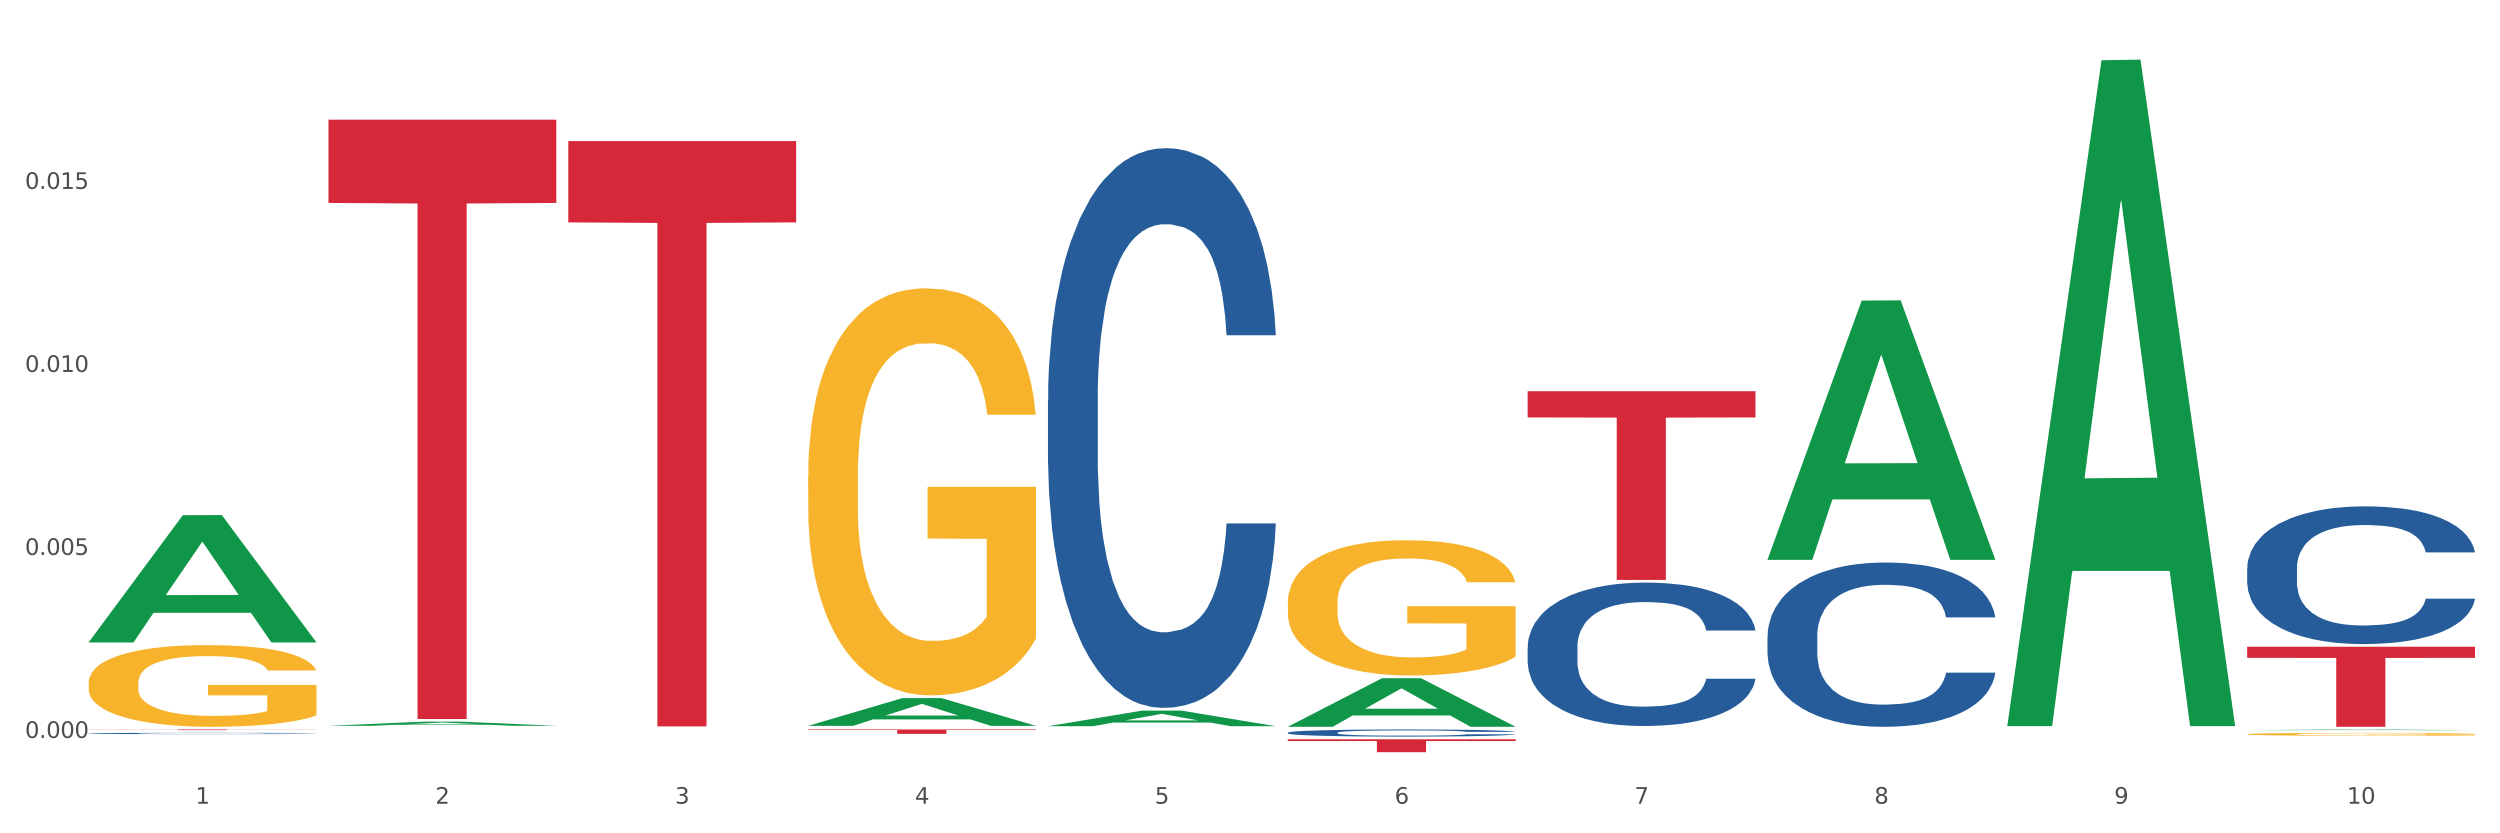 <?xml version="1.0" encoding="utf-8" standalone="no"?>
<!DOCTYPE svg PUBLIC "-//W3C//DTD SVG 1.1//EN"
  "http://www.w3.org/Graphics/SVG/1.1/DTD/svg11.dtd">
<svg xmlns:xlink="http://www.w3.org/1999/xlink" width="1080pt" height="360pt" viewBox="0 0 1080 360" xmlns="http://www.w3.org/2000/svg" version="1.1">
 <rect x="0" y="0" width="1080" height="360" fill="#333333" stroke="none"/>
 <defs>
  <style type="text/css">*{stroke-linejoin: round; stroke-linecap: butt}</style>
 </defs>
 <g id="figure_1">
  <g id="patch_1">
   <path d="M 0 360 
L 1080 360 
L 1080 0 
L 0 0 
z
" style="fill: #ffffff; stroke: #ffffff; stroke-linejoin: miter"/>
  </g>
  <g id="axes_1">
   <g id="matplotlib.axis_1">
    <g id="xtick_1">
     <g id="text_1">
      <!-- 1 -->
      <g style="fill: #4d4d4d" transform="translate(84.444 347.204) scale(0.096 -0.096)">
       <defs>
        <path id="DejaVuSans-31" d="M 794 531 
L 1825 531 
L 1825 4091 
L 703 3866 
L 703 4441 
L 1819 4666 
L 2450 4666 
L 2450 531 
L 3481 531 
L 3481 0 
L 794 0 
L 794 531 
z
" transform="scale(0.016)"/>
       </defs>
       <use xlink:href="#DejaVuSans-31"/>
      </g>
     </g>
    </g>
    <g id="xtick_2">
     <g id="text_2">
      <!-- 2 -->
      <g style="fill: #4d4d4d" transform="translate(188.053 347.204) scale(0.096 -0.096)">
       <defs>
        <path id="DejaVuSans-32" d="M 1228 531 
L 3431 531 
L 3431 0 
L 469 0 
L 469 531 
Q 828 903 1448 1529 
Q 2069 2156 2228 2338 
Q 2531 2678 2651 2914 
Q 2772 3150 2772 3378 
Q 2772 3750 2511 3984 
Q 2250 4219 1831 4219 
Q 1534 4219 1204 4116 
Q 875 4013 500 3803 
L 500 4441 
Q 881 4594 1212 4672 
Q 1544 4750 1819 4750 
Q 2544 4750 2975 4387 
Q 3406 4025 3406 3419 
Q 3406 3131 3298 2873 
Q 3191 2616 2906 2266 
Q 2828 2175 2409 1742 
Q 1991 1309 1228 531 
z
" transform="scale(0.016)"/>
       </defs>
       <use xlink:href="#DejaVuSans-32"/>
      </g>
     </g>
    </g>
    <g id="xtick_3">
     <g id="text_3">
      <!-- 3 -->
      <g style="fill: #4d4d4d" transform="translate(291.663 347.204) scale(0.096 -0.096)">
       <defs>
        <path id="DejaVuSans-33" d="M 2597 2516 
Q 3050 2419 3304 2112 
Q 3559 1806 3559 1356 
Q 3559 666 3084 287 
Q 2609 -91 1734 -91 
Q 1441 -91 1130 -33 
Q 819 25 488 141 
L 488 750 
Q 750 597 1062 519 
Q 1375 441 1716 441 
Q 2309 441 2620 675 
Q 2931 909 2931 1356 
Q 2931 1769 2642 2001 
Q 2353 2234 1838 2234 
L 1294 2234 
L 1294 2753 
L 1863 2753 
Q 2328 2753 2575 2939 
Q 2822 3125 2822 3475 
Q 2822 3834 2567 4026 
Q 2313 4219 1838 4219 
Q 1578 4219 1281 4162 
Q 984 4106 628 3988 
L 628 4550 
Q 988 4650 1302 4700 
Q 1616 4750 1894 4750 
Q 2613 4750 3031 4423 
Q 3450 4097 3450 3541 
Q 3450 3153 3228 2886 
Q 3006 2619 2597 2516 
z
" transform="scale(0.016)"/>
       </defs>
       <use xlink:href="#DejaVuSans-33"/>
      </g>
     </g>
    </g>
    <g id="xtick_4">
     <g id="text_4">
      <!-- 4 -->
      <g style="fill: #4d4d4d" transform="translate(395.273 347.204) scale(0.096 -0.096)">
       <defs>
        <path id="DejaVuSans-34" d="M 2419 4116 
L 825 1625 
L 2419 1625 
L 2419 4116 
z
M 2253 4666 
L 3047 4666 
L 3047 1625 
L 3713 1625 
L 3713 1100 
L 3047 1100 
L 3047 0 
L 2419 0 
L 2419 1100 
L 313 1100 
L 313 1709 
L 2253 4666 
z
" transform="scale(0.016)"/>
       </defs>
       <use xlink:href="#DejaVuSans-34"/>
      </g>
     </g>
    </g>
    <g id="xtick_5">
     <g id="text_5">
      <!-- 5 -->
      <g style="fill: #4d4d4d" transform="translate(498.883 347.204) scale(0.096 -0.096)">
       <defs>
        <path id="DejaVuSans-35" d="M 691 4666 
L 3169 4666 
L 3169 4134 
L 1269 4134 
L 1269 2991 
Q 1406 3038 1543 3061 
Q 1681 3084 1819 3084 
Q 2600 3084 3056 2656 
Q 3513 2228 3513 1497 
Q 3513 744 3044 326 
Q 2575 -91 1722 -91 
Q 1428 -91 1123 -41 
Q 819 9 494 109 
L 494 744 
Q 775 591 1075 516 
Q 1375 441 1709 441 
Q 2250 441 2565 725 
Q 2881 1009 2881 1497 
Q 2881 1984 2565 2268 
Q 2250 2553 1709 2553 
Q 1456 2553 1204 2497 
Q 953 2441 691 2322 
L 691 4666 
z
" transform="scale(0.016)"/>
       </defs>
       <use xlink:href="#DejaVuSans-35"/>
      </g>
     </g>
    </g>
    <g id="xtick_6">
     <g id="text_6">
      <!-- 6 -->
      <g style="fill: #4d4d4d" transform="translate(602.492 347.204) scale(0.096 -0.096)">
       <defs>
        <path id="DejaVuSans-36" d="M 2113 2584 
Q 1688 2584 1439 2293 
Q 1191 2003 1191 1497 
Q 1191 994 1439 701 
Q 1688 409 2113 409 
Q 2538 409 2786 701 
Q 3034 994 3034 1497 
Q 3034 2003 2786 2293 
Q 2538 2584 2113 2584 
z
M 3366 4563 
L 3366 3988 
Q 3128 4100 2886 4159 
Q 2644 4219 2406 4219 
Q 1781 4219 1451 3797 
Q 1122 3375 1075 2522 
Q 1259 2794 1537 2939 
Q 1816 3084 2150 3084 
Q 2853 3084 3261 2657 
Q 3669 2231 3669 1497 
Q 3669 778 3244 343 
Q 2819 -91 2113 -91 
Q 1303 -91 875 529 
Q 447 1150 447 2328 
Q 447 3434 972 4092 
Q 1497 4750 2381 4750 
Q 2619 4750 2861 4703 
Q 3103 4656 3366 4563 
z
" transform="scale(0.016)"/>
       </defs>
       <use xlink:href="#DejaVuSans-36"/>
      </g>
     </g>
    </g>
    <g id="xtick_7">
     <g id="text_7">
      <!-- 7 -->
      <g style="fill: #4d4d4d" transform="translate(706.102 347.204) scale(0.096 -0.096)">
       <defs>
        <path id="DejaVuSans-37" d="M 525 4666 
L 3525 4666 
L 3525 4397 
L 1831 0 
L 1172 0 
L 2766 4134 
L 525 4134 
L 525 4666 
z
" transform="scale(0.016)"/>
       </defs>
       <use xlink:href="#DejaVuSans-37"/>
      </g>
     </g>
    </g>
    <g id="xtick_8">
     <g id="text_8">
      <!-- 8 -->
      <g style="fill: #4d4d4d" transform="translate(809.712 347.204) scale(0.096 -0.096)">
       <defs>
        <path id="DejaVuSans-38" d="M 2034 2216 
Q 1584 2216 1326 1975 
Q 1069 1734 1069 1313 
Q 1069 891 1326 650 
Q 1584 409 2034 409 
Q 2484 409 2743 651 
Q 3003 894 3003 1313 
Q 3003 1734 2745 1975 
Q 2488 2216 2034 2216 
z
M 1403 2484 
Q 997 2584 770 2862 
Q 544 3141 544 3541 
Q 544 4100 942 4425 
Q 1341 4750 2034 4750 
Q 2731 4750 3128 4425 
Q 3525 4100 3525 3541 
Q 3525 3141 3298 2862 
Q 3072 2584 2669 2484 
Q 3125 2378 3379 2068 
Q 3634 1759 3634 1313 
Q 3634 634 3220 271 
Q 2806 -91 2034 -91 
Q 1263 -91 848 271 
Q 434 634 434 1313 
Q 434 1759 690 2068 
Q 947 2378 1403 2484 
z
M 1172 3481 
Q 1172 3119 1398 2916 
Q 1625 2713 2034 2713 
Q 2441 2713 2670 2916 
Q 2900 3119 2900 3481 
Q 2900 3844 2670 4047 
Q 2441 4250 2034 4250 
Q 1625 4250 1398 4047 
Q 1172 3844 1172 3481 
z
" transform="scale(0.016)"/>
       </defs>
       <use xlink:href="#DejaVuSans-38"/>
      </g>
     </g>
    </g>
    <g id="xtick_9">
     <g id="text_9">
      <!-- 9 -->
      <g style="fill: #4d4d4d" transform="translate(913.322 347.204) scale(0.096 -0.096)">
       <defs>
        <path id="DejaVuSans-39" d="M 703 97 
L 703 672 
Q 941 559 1184 500 
Q 1428 441 1663 441 
Q 2288 441 2617 861 
Q 2947 1281 2994 2138 
Q 2813 1869 2534 1725 
Q 2256 1581 1919 1581 
Q 1219 1581 811 2004 
Q 403 2428 403 3163 
Q 403 3881 828 4315 
Q 1253 4750 1959 4750 
Q 2769 4750 3195 4129 
Q 3622 3509 3622 2328 
Q 3622 1225 3098 567 
Q 2575 -91 1691 -91 
Q 1453 -91 1209 -44 
Q 966 3 703 97 
z
M 1959 2075 
Q 2384 2075 2632 2365 
Q 2881 2656 2881 3163 
Q 2881 3666 2632 3958 
Q 2384 4250 1959 4250 
Q 1534 4250 1286 3958 
Q 1038 3666 1038 3163 
Q 1038 2656 1286 2365 
Q 1534 2075 1959 2075 
z
" transform="scale(0.016)"/>
       </defs>
       <use xlink:href="#DejaVuSans-39"/>
      </g>
     </g>
    </g>
    <g id="xtick_10">
     <g id="text_10">
      <!-- 10 -->
      <g style="fill: #4d4d4d" transform="translate(1013.877 347.204) scale(0.096 -0.096)">
       <defs>
        <path id="DejaVuSans-30" d="M 2034 4250 
Q 1547 4250 1301 3770 
Q 1056 3291 1056 2328 
Q 1056 1369 1301 889 
Q 1547 409 2034 409 
Q 2525 409 2770 889 
Q 3016 1369 3016 2328 
Q 3016 3291 2770 3770 
Q 2525 4250 2034 4250 
z
M 2034 4750 
Q 2819 4750 3233 4129 
Q 3647 3509 3647 2328 
Q 3647 1150 3233 529 
Q 2819 -91 2034 -91 
Q 1250 -91 836 529 
Q 422 1150 422 2328 
Q 422 3509 836 4129 
Q 1250 4750 2034 4750 
z
" transform="scale(0.016)"/>
       </defs>
       <use xlink:href="#DejaVuSans-31"/>
       <use xlink:href="#DejaVuSans-30" transform="translate(63.623 0)"/>
      </g>
     </g>
    </g>
    <g id="xtick_11"/>
    <g id="xtick_12"/>
    <g id="xtick_13"/>
    <g id="xtick_14"/>
    <g id="xtick_15"/>
    <g id="xtick_16"/>
    <g id="xtick_17"/>
    <g id="xtick_18"/>
    <g id="xtick_19"/>
   </g>
   <g id="matplotlib.axis_2">
    <g id="ytick_1">
     <g id="text_11">
      <!-- 0.000 -->
      <g style="fill: #4d4d4d" transform="translate(10.8 318.785) scale(0.096 -0.096)">
       <defs>
        <path id="DejaVuSans-2e" d="M 684 794 
L 1344 794 
L 1344 0 
L 684 0 
L 684 794 
z
" transform="scale(0.016)"/>
       </defs>
       <use xlink:href="#DejaVuSans-30"/>
       <use xlink:href="#DejaVuSans-2e" transform="translate(63.623 0)"/>
       <use xlink:href="#DejaVuSans-30" transform="translate(95.41 0)"/>
       <use xlink:href="#DejaVuSans-30" transform="translate(159.033 0)"/>
       <use xlink:href="#DejaVuSans-30" transform="translate(222.656 0)"/>
      </g>
     </g>
    </g>
    <g id="ytick_2">
     <g id="text_12">
      <!-- 0.005 -->
      <g style="fill: #4d4d4d" transform="translate(10.8 239.726) scale(0.096 -0.096)">
       <use xlink:href="#DejaVuSans-30"/>
       <use xlink:href="#DejaVuSans-2e" transform="translate(63.623 0)"/>
       <use xlink:href="#DejaVuSans-30" transform="translate(95.41 0)"/>
       <use xlink:href="#DejaVuSans-30" transform="translate(159.033 0)"/>
       <use xlink:href="#DejaVuSans-35" transform="translate(222.656 0)"/>
      </g>
     </g>
    </g>
    <g id="ytick_3">
     <g id="text_13">
      <!-- 0.010 -->
      <g style="fill: #4d4d4d" transform="translate(10.8 160.667) scale(0.096 -0.096)">
       <use xlink:href="#DejaVuSans-30"/>
       <use xlink:href="#DejaVuSans-2e" transform="translate(63.623 0)"/>
       <use xlink:href="#DejaVuSans-30" transform="translate(95.41 0)"/>
       <use xlink:href="#DejaVuSans-31" transform="translate(159.033 0)"/>
       <use xlink:href="#DejaVuSans-30" transform="translate(222.656 0)"/>
      </g>
     </g>
    </g>
    <g id="ytick_4">
     <g id="text_14">
      <!-- 0.015 -->
      <g style="fill: #4d4d4d" transform="translate(10.8 81.608) scale(0.096 -0.096)">
       <use xlink:href="#DejaVuSans-30"/>
       <use xlink:href="#DejaVuSans-2e" transform="translate(63.623 0)"/>
       <use xlink:href="#DejaVuSans-30" transform="translate(95.41 0)"/>
       <use xlink:href="#DejaVuSans-31" transform="translate(159.033 0)"/>
       <use xlink:href="#DejaVuSans-35" transform="translate(222.656 0)"/>
      </g>
     </g>
    </g>
    <g id="ytick_5"/>
    <g id="ytick_6"/>
    <g id="ytick_7"/>
    <g id="ytick_8"/>
   </g>
   <g id="PolyCollection_1">
    <path d="M 38.283 277.43 
L 38.384 277.379 
L 78.974 222.56 
L 95.818 222.508 
L 136.712 277.534 
L 117.229 277.534 
L 108.401 264.72 
L 66.493 264.72 
L 66.188 264.927 
L 57.664 277.534 
L 38.283 277.534 
L 38.283 277.43 
L 71.769 257.074 
L 103.125 257.022 
L 87.599 234.237 
L 87.396 234.133 
L 87.193 234.288 
L 71.668 257.022 
L 71.769 257.074 
L 38.283 277.43 
z
" clip-path="url(#p2fb0d6ff04)" style="fill: #109648"/>
    <path d="M 970.771 279.389 
L 1069.2 279.389 
L 1069.2 284.196 
L 1030.481 284.228 
L 1030.481 313.98 
L 1009.256 313.98 
L 1009.256 284.228 
L 970.771 284.196 
L 970.771 279.421 
L 970.771 279.389 
z
" clip-path="url(#p2fb0d6ff04)" style="fill: #d62839"/>
    <path d="M 659.941 169.007 
L 758.371 169.007 
L 758.371 180.336 
L 719.652 180.413 
L 719.652 250.534 
L 698.427 250.534 
L 698.427 180.413 
L 659.941 180.336 
L 659.941 169.083 
L 659.941 169.007 
z
" clip-path="url(#p2fb0d6ff04)" style="fill: #d62839"/>
    <path d="M 970.771 317.183 
L 970.887 317.182 
L 970.887 317.141 
L 971.119 317.106 
L 972.281 317.021 
L 974.025 316.95 
L 975.303 316.913 
L 976.581 316.882 
L 978.092 316.851 
L 979.951 316.819 
L 983.321 316.773 
L 985.413 316.749 
L 987.97 316.724 
L 992.618 316.688 
L 995.988 316.667 
L 999.474 316.65 
L 1005.169 316.63 
L 1008.887 316.621 
L 1012.838 316.614 
L 1017.603 316.609 
L 1021.206 316.608 
L 1029.108 316.612 
L 1035.848 316.622 
L 1039.102 316.63 
L 1043.285 316.643 
L 1045.493 316.652 
L 1049.096 316.671 
L 1052.814 316.694 
L 1055.371 316.715 
L 1059.206 316.754 
L 1062.111 316.792 
L 1064.784 316.84 
L 1066.179 316.873 
L 1067.224 316.904 
L 1068.154 316.939 
L 1069.084 316.994 
L 1048.166 316.994 
L 1047.353 316.955 
L 1046.074 316.917 
L 1044.215 316.881 
L 1042.588 316.858 
L 1039.799 316.83 
L 1037.242 316.812 
L 1034.57 316.798 
L 1031.316 316.787 
L 1028.759 316.781 
L 1025.157 316.776 
L 1018.068 316.777 
L 1013.303 316.787 
L 1010.049 316.798 
L 1007.958 316.808 
L 1006.098 316.819 
L 1004.007 316.835 
L 1001.566 316.859 
L 999.823 316.881 
L 998.08 316.908 
L 996.685 316.935 
L 995.407 316.967 
L 994.361 317.001 
L 993.548 317.037 
L 992.851 317.08 
L 992.269 317.151 
L 992.269 317.307 
L 992.502 317.342 
L 993.083 317.389 
L 993.78 317.424 
L 994.942 317.466 
L 995.988 317.494 
L 997.964 317.535 
L 1000.172 317.569 
L 1001.915 317.591 
L 1003.658 317.609 
L 1006.679 317.634 
L 1010.049 317.655 
L 1012.955 317.667 
L 1016.906 317.679 
L 1019.579 317.683 
L 1021.903 317.685 
L 1027.597 317.685 
L 1031.664 317.682 
L 1036.197 317.674 
L 1039.683 317.664 
L 1042.588 317.651 
L 1045.842 317.631 
L 1047.934 317.612 
L 1047.934 317.374 
L 1022.368 317.373 
L 1022.368 317.215 
L 1069.2 317.215 
L 1069.2 317.679 
L 1067.224 317.702 
L 1065.016 317.724 
L 1062.692 317.743 
L 1059.206 317.767 
L 1055.022 317.79 
L 1051.304 317.806 
L 1047.353 317.819 
L 1042.704 317.832 
L 1036.661 317.843 
L 1032.943 317.848 
L 1028.294 317.851 
L 1022.832 317.852 
L 1018.068 317.85 
L 1013.42 317.844 
L 1008.539 317.834 
L 1003.774 317.819 
L 1000.172 317.805 
L 996.569 317.787 
L 992.734 317.763 
L 989.713 317.74 
L 987.389 317.719 
L 984.832 317.693 
L 982.043 317.659 
L 979.951 317.629 
L 978.092 317.597 
L 976.116 317.556 
L 974.722 317.521 
L 973.327 317.476 
L 972.514 317.443 
L 971.584 317.392 
L 970.887 317.321 
L 970.771 317.183 
z
" clip-path="url(#p2fb0d6ff04)" style="fill: #f7b32b"/>
    <path d="M 556.332 260.389 
L 556.448 260.336 
L 556.448 258.414 
L 556.68 256.76 
L 557.842 252.758 
L 559.586 249.449 
L 560.864 247.688 
L 562.142 246.247 
L 563.653 244.806 
L 565.512 243.312 
L 568.882 241.124 
L 570.974 240.003 
L 573.531 238.829 
L 578.179 237.122 
L 581.549 236.161 
L 585.035 235.361 
L 590.73 234.4 
L 594.448 233.973 
L 598.4 233.653 
L 603.164 233.439 
L 606.767 233.386 
L 614.669 233.546 
L 621.409 234.026 
L 624.663 234.4 
L 628.846 235.04 
L 631.054 235.467 
L 634.657 236.321 
L 638.375 237.442 
L 640.932 238.402 
L 644.767 240.217 
L 647.672 242.031 
L 650.345 244.273 
L 651.74 245.82 
L 652.785 247.261 
L 653.715 248.915 
L 654.645 251.53 
L 633.727 251.53 
L 632.914 249.663 
L 631.635 247.901 
L 629.776 246.194 
L 628.149 245.126 
L 625.36 243.792 
L 622.803 242.938 
L 620.131 242.298 
L 616.877 241.764 
L 614.32 241.498 
L 610.718 241.284 
L 603.629 241.338 
L 598.864 241.764 
L 595.61 242.298 
L 593.519 242.778 
L 591.659 243.312 
L 589.568 244.059 
L 587.127 245.18 
L 585.384 246.194 
L 583.641 247.475 
L 582.246 248.755 
L 580.968 250.25 
L 579.922 251.851 
L 579.109 253.505 
L 578.412 255.533 
L 577.83 258.895 
L 577.83 266.206 
L 578.063 267.86 
L 578.644 270.048 
L 579.341 271.702 
L 580.503 273.677 
L 581.549 275.011 
L 583.525 276.932 
L 585.733 278.533 
L 587.476 279.547 
L 589.219 280.401 
L 592.24 281.575 
L 595.61 282.536 
L 598.516 283.123 
L 602.467 283.656 
L 605.14 283.87 
L 607.464 283.977 
L 613.158 283.977 
L 617.225 283.816 
L 621.758 283.443 
L 625.244 282.963 
L 628.149 282.376 
L 631.403 281.415 
L 633.495 280.508 
L 633.495 269.354 
L 607.929 269.301 
L 607.929 261.883 
L 654.761 261.883 
L 654.761 283.656 
L 652.785 284.777 
L 650.577 285.791 
L 648.253 286.698 
L 644.767 287.819 
L 640.583 288.886 
L 636.865 289.633 
L 632.914 290.274 
L 628.265 290.861 
L 622.222 291.394 
L 618.504 291.608 
L 613.855 291.768 
L 608.394 291.821 
L 603.629 291.715 
L 598.981 291.448 
L 594.1 290.967 
L 589.335 290.274 
L 585.733 289.58 
L 582.13 288.726 
L 578.295 287.605 
L 575.274 286.538 
L 572.95 285.578 
L 570.393 284.35 
L 567.604 282.749 
L 565.512 281.308 
L 563.653 279.814 
L 561.677 277.893 
L 560.283 276.239 
L 558.888 274.157 
L 558.075 272.61 
L 557.145 270.208 
L 556.448 266.846 
L 556.332 260.389 
z
" clip-path="url(#p2fb0d6ff04)" style="fill: #f7b32b"/>
    <path d="M 349.112 205.821 
L 349.228 205.66 
L 349.228 199.878 
L 349.461 194.9 
L 350.623 182.855 
L 352.366 172.897 
L 353.644 167.597 
L 354.923 163.261 
L 356.433 158.925 
L 358.293 154.428 
L 361.663 147.843 
L 363.755 144.47 
L 366.311 140.937 
L 370.96 135.798 
L 374.33 132.907 
L 377.816 130.498 
L 383.51 127.607 
L 387.229 126.322 
L 391.18 125.359 
L 395.945 124.716 
L 399.547 124.556 
L 407.449 125.037 
L 414.189 126.483 
L 417.443 127.607 
L 421.627 129.534 
L 423.835 130.819 
L 427.437 133.389 
L 431.156 136.761 
L 433.713 139.652 
L 437.548 145.113 
L 440.453 150.573 
L 443.126 157.319 
L 444.52 161.976 
L 445.566 166.312 
L 446.496 171.291 
L 447.425 179.161 
L 426.508 179.161 
L 425.694 173.54 
L 424.416 168.24 
L 422.557 163.1 
L 420.93 159.888 
L 418.141 155.873 
L 415.584 153.304 
L 412.911 151.376 
L 409.657 149.77 
L 407.101 148.967 
L 403.498 148.325 
L 396.409 148.485 
L 391.645 149.77 
L 388.391 151.376 
L 386.299 152.822 
L 384.44 154.428 
L 382.348 156.676 
L 379.908 160.049 
L 378.165 163.1 
L 376.421 166.955 
L 375.027 170.809 
L 373.749 175.306 
L 372.703 180.124 
L 371.889 185.103 
L 371.192 191.206 
L 370.611 201.324 
L 370.611 223.327 
L 370.843 228.305 
L 371.424 234.89 
L 372.122 239.869 
L 373.284 245.811 
L 374.33 249.826 
L 376.305 255.608 
L 378.513 260.426 
L 380.256 263.477 
L 381.999 266.047 
L 385.021 269.58 
L 388.391 272.471 
L 391.296 274.238 
L 395.247 275.844 
L 397.92 276.486 
L 400.244 276.807 
L 405.939 276.807 
L 410.006 276.326 
L 414.538 275.201 
L 418.024 273.756 
L 420.93 271.989 
L 424.183 269.098 
L 426.275 266.368 
L 426.275 232.802 
L 400.709 232.641 
L 400.709 210.318 
L 447.542 210.318 
L 447.542 275.844 
L 445.566 279.216 
L 443.358 282.268 
L 441.034 284.998 
L 437.548 288.371 
L 433.364 291.583 
L 429.645 293.831 
L 425.694 295.759 
L 421.046 297.525 
L 415.003 299.131 
L 411.284 299.774 
L 406.636 300.255 
L 401.174 300.416 
L 396.409 300.095 
L 391.761 299.292 
L 386.88 297.846 
L 382.116 295.759 
L 378.513 293.671 
L 374.911 291.101 
L 371.076 287.728 
L 368.054 284.516 
L 365.73 281.625 
L 363.174 277.932 
L 360.385 273.113 
L 358.293 268.777 
L 356.433 264.28 
L 354.458 258.499 
L 353.063 253.52 
L 351.669 247.256 
L 350.855 242.599 
L 349.926 235.372 
L 349.228 225.254 
L 349.112 205.821 
z
" clip-path="url(#p2fb0d6ff04)" style="fill: #f7b32b"/>
    <path d="M 556.332 319.366 
L 654.761 319.366 
L 654.761 320.142 
L 616.042 320.147 
L 616.042 324.95 
L 594.817 324.95 
L 594.817 320.147 
L 556.332 320.142 
L 556.332 319.371 
L 556.332 319.366 
z
" clip-path="url(#p2fb0d6ff04)" style="fill: #d62839"/>
    <path d="M 349.112 315.137 
L 447.542 315.137 
L 447.542 315.401 
L 408.823 315.403 
L 408.823 317.036 
L 387.598 317.036 
L 387.598 315.403 
L 349.112 315.401 
L 349.112 315.139 
L 349.112 315.137 
z
" clip-path="url(#p2fb0d6ff04)" style="fill: #d62839"/>
    <path d="M 245.502 60.927 
L 343.932 60.927 
L 343.932 96.068 
L 305.213 96.306 
L 305.213 313.8 
L 283.988 313.8 
L 283.988 96.306 
L 245.502 96.068 
L 245.502 61.165 
L 245.502 60.927 
z
" clip-path="url(#p2fb0d6ff04)" style="fill: #d62839"/>
    <path d="M 141.893 51.684 
L 240.322 51.684 
L 240.322 87.667 
L 201.603 87.91 
L 201.603 310.611 
L 180.378 310.611 
L 180.378 87.91 
L 141.893 87.667 
L 141.893 51.928 
L 141.893 51.684 
z
" clip-path="url(#p2fb0d6ff04)" style="fill: #d62839"/>
    <path d="M 38.283 315.137 
L 136.712 315.137 
L 136.712 315.177 
L 97.994 315.177 
L 97.994 315.422 
L 76.768 315.422 
L 76.768 315.177 
L 38.283 315.177 
L 38.283 315.138 
L 38.283 315.137 
z
" clip-path="url(#p2fb0d6ff04)" style="fill: #d62839"/>
    <path d="M 38.283 316.836 
L 38.399 316.836 
L 38.399 316.821 
L 38.748 316.801 
L 40.028 316.765 
L 41.657 316.737 
L 44.449 316.705 
L 45.962 316.691 
L 47.94 316.676 
L 52.012 316.652 
L 56.666 316.631 
L 59.923 316.62 
L 62.367 316.612 
L 67.835 316.599 
L 70.976 316.594 
L 74.234 316.589 
L 77.026 316.586 
L 81.68 316.582 
L 85.403 316.58 
L 89.708 316.58 
L 93.315 316.58 
L 98.085 316.583 
L 105.066 316.589 
L 107.742 316.592 
L 111.349 316.599 
L 115.072 316.607 
L 118.097 316.615 
L 121.587 316.627 
L 125.194 316.643 
L 128.684 316.663 
L 131.128 316.681 
L 133.106 316.7 
L 134.851 316.724 
L 136.131 316.749 
L 136.712 316.771 
L 115.421 316.771 
L 114.839 316.751 
L 113.676 316.731 
L 112.512 316.716 
L 111.232 316.705 
L 109.254 316.692 
L 107.509 316.684 
L 104.601 316.674 
L 101.925 316.667 
L 99.714 316.664 
L 97.038 316.661 
L 91.337 316.658 
L 87.265 316.658 
L 84.705 316.659 
L 81.564 316.661 
L 78.888 316.665 
L 75.747 316.671 
L 73.303 316.678 
L 70.86 316.687 
L 69.464 316.693 
L 67.37 316.704 
L 65.974 316.714 
L 64.112 316.73 
L 63.065 316.741 
L 61.203 316.771 
L 60.389 316.793 
L 60.04 316.808 
L 59.807 316.825 
L 59.807 316.906 
L 60.505 316.943 
L 61.087 316.958 
L 62.018 316.976 
L 63.763 316.999 
L 66.323 317.021 
L 68.999 317.037 
L 71.209 317.047 
L 73.303 317.055 
L 75.398 317.06 
L 77.957 317.066 
L 80.051 317.069 
L 83.193 317.072 
L 86.916 317.073 
L 89.825 317.073 
L 95.758 317.071 
L 98.434 317.068 
L 100.994 317.064 
L 103.786 317.059 
L 105.997 317.052 
L 107.277 317.048 
L 109.371 317.038 
L 111 317.027 
L 112.396 317.016 
L 113.327 317.005 
L 114.374 316.989 
L 115.188 316.972 
L 115.421 316.962 
L 136.712 316.962 
L 136.247 316.981 
L 135.432 316.999 
L 133.804 317.024 
L 132.524 317.038 
L 130.546 317.055 
L 128.452 317.07 
L 125.543 317.086 
L 122.867 317.098 
L 120.075 317.108 
L 117.05 317.118 
L 111.581 317.131 
L 109.603 317.134 
L 105.415 317.141 
L 102.157 317.144 
L 97.387 317.148 
L 92.501 317.15 
L 87.381 317.15 
L 82.844 317.149 
L 77.841 317.146 
L 74.7 317.143 
L 71.209 317.138 
L 67.137 317.131 
L 63.298 317.122 
L 59.691 317.112 
L 56.317 317.1 
L 53.175 317.086 
L 49.103 317.064 
L 46.078 317.042 
L 43.868 317.022 
L 42.355 317.005 
L 40.843 316.983 
L 40.028 316.968 
L 38.748 316.931 
L 38.283 316.897 
L 38.283 316.836 
z
" clip-path="url(#p2fb0d6ff04)" style="fill: #255c99"/>
    <path d="M 452.722 172.659 
L 452.838 172.438 
L 452.838 166.255 
L 453.187 157.864 
L 454.467 142.407 
L 456.096 130.703 
L 458.888 117.012 
L 460.401 111.271 
L 462.379 104.867 
L 466.451 94.488 
L 471.105 85.656 
L 474.362 80.797 
L 476.806 77.706 
L 482.274 72.185 
L 485.415 69.756 
L 488.673 67.769 
L 491.465 66.444 
L 496.119 64.898 
L 499.842 64.236 
L 504.147 64.015 
L 507.754 64.236 
L 512.524 65.119 
L 519.505 67.769 
L 522.181 69.315 
L 525.788 71.965 
L 529.511 75.498 
L 532.536 79.031 
L 536.026 84.11 
L 539.633 90.734 
L 543.123 99.126 
L 545.567 106.854 
L 547.545 115.025 
L 549.29 124.962 
L 550.57 135.782 
L 551.151 144.836 
L 529.86 144.836 
L 529.278 136.665 
L 528.115 127.832 
L 526.951 121.87 
L 525.671 117.012 
L 523.693 111.492 
L 521.948 107.958 
L 519.04 103.763 
L 516.364 101.113 
L 514.153 99.567 
L 511.477 98.242 
L 505.776 96.917 
L 501.704 96.917 
L 499.144 97.359 
L 496.003 98.463 
L 493.327 100.009 
L 490.186 102.659 
L 487.742 105.529 
L 485.299 109.283 
L 483.903 111.933 
L 481.809 116.791 
L 480.412 120.766 
L 478.551 127.612 
L 477.504 132.47 
L 475.642 145.056 
L 474.828 154.331 
L 474.479 160.735 
L 474.246 167.801 
L 474.246 202.249 
L 474.944 217.707 
L 475.526 224.331 
L 476.457 231.839 
L 478.202 241.555 
L 480.762 251.051 
L 483.438 257.896 
L 485.648 262.092 
L 487.742 265.183 
L 489.837 267.612 
L 492.396 269.82 
L 494.49 271.145 
L 497.632 272.47 
L 501.355 273.133 
L 504.264 273.133 
L 510.197 272.029 
L 512.873 270.925 
L 515.433 269.379 
L 518.225 266.95 
L 520.436 264.3 
L 521.716 262.312 
L 523.81 258.117 
L 525.439 253.7 
L 526.835 248.622 
L 527.766 244.205 
L 528.813 237.581 
L 529.627 230.073 
L 529.86 226.098 
L 551.151 226.098 
L 550.686 234.047 
L 549.871 241.776 
L 548.243 252.155 
L 546.963 258.117 
L 544.985 265.404 
L 542.891 271.587 
L 539.982 278.432 
L 537.306 283.511 
L 534.514 287.928 
L 531.489 291.903 
L 526.02 297.423 
L 524.042 298.969 
L 519.854 301.619 
L 516.596 303.164 
L 511.826 304.71 
L 506.94 305.593 
L 501.82 305.814 
L 497.283 305.373 
L 492.28 304.048 
L 489.138 302.723 
L 485.648 300.735 
L 481.576 297.644 
L 477.737 293.89 
L 474.13 289.474 
L 470.756 284.395 
L 467.614 278.653 
L 463.542 269.158 
L 460.517 259.883 
L 458.307 251.271 
L 456.794 243.984 
L 455.282 234.71 
L 454.467 228.306 
L 453.187 212.849 
L 452.722 198.495 
L 452.722 172.659 
z
" clip-path="url(#p2fb0d6ff04)" style="fill: #255c99"/>
    <path d="M 556.332 316.517 
L 556.448 316.514 
L 556.448 316.436 
L 556.797 316.329 
L 558.077 316.133 
L 559.706 315.984 
L 562.498 315.81 
L 564.011 315.737 
L 565.989 315.656 
L 570.061 315.524 
L 574.715 315.412 
L 577.972 315.35 
L 580.415 315.311 
L 585.884 315.241 
L 589.025 315.21 
L 592.283 315.185 
L 595.075 315.168 
L 599.729 315.149 
L 603.452 315.14 
L 607.757 315.137 
L 611.364 315.14 
L 616.134 315.151 
L 623.115 315.185 
L 625.791 315.205 
L 629.397 315.238 
L 633.121 315.283 
L 636.146 315.328 
L 639.636 315.392 
L 643.243 315.477 
L 646.733 315.583 
L 649.176 315.681 
L 651.154 315.785 
L 652.899 315.911 
L 654.179 316.049 
L 654.761 316.164 
L 633.47 316.164 
L 632.888 316.06 
L 631.724 315.948 
L 630.561 315.872 
L 629.281 315.81 
L 627.303 315.74 
L 625.558 315.695 
L 622.649 315.642 
L 619.973 315.608 
L 617.763 315.589 
L 615.087 315.572 
L 609.386 315.555 
L 605.314 315.555 
L 602.754 315.561 
L 599.613 315.575 
L 596.937 315.594 
L 593.795 315.628 
L 591.352 315.665 
L 588.909 315.712 
L 587.513 315.746 
L 585.418 315.808 
L 584.022 315.858 
L 582.161 315.945 
L 581.114 316.007 
L 579.252 316.167 
L 578.438 316.284 
L 578.089 316.366 
L 577.856 316.455 
L 577.856 316.893 
L 578.554 317.089 
L 579.136 317.173 
L 580.066 317.269 
L 581.812 317.392 
L 584.371 317.513 
L 587.047 317.6 
L 589.258 317.653 
L 591.352 317.692 
L 593.446 317.723 
L 596.006 317.751 
L 598.1 317.768 
L 601.242 317.785 
L 604.965 317.793 
L 607.873 317.793 
L 613.807 317.779 
L 616.483 317.765 
L 619.043 317.745 
L 621.835 317.715 
L 624.045 317.681 
L 625.325 317.656 
L 627.42 317.602 
L 629.048 317.546 
L 630.445 317.482 
L 631.375 317.426 
L 632.422 317.342 
L 633.237 317.246 
L 633.47 317.196 
L 654.761 317.196 
L 654.296 317.297 
L 653.481 317.395 
L 651.852 317.527 
L 650.573 317.602 
L 648.595 317.695 
L 646.5 317.773 
L 643.592 317.86 
L 640.916 317.925 
L 638.123 317.981 
L 635.098 318.031 
L 629.63 318.102 
L 627.652 318.121 
L 623.464 318.155 
L 620.206 318.175 
L 615.436 318.194 
L 610.549 318.205 
L 605.43 318.208 
L 600.893 318.203 
L 595.89 318.186 
L 592.748 318.169 
L 589.258 318.144 
L 585.186 318.104 
L 581.346 318.057 
L 577.74 318.001 
L 574.365 317.936 
L 571.224 317.863 
L 567.152 317.743 
L 564.127 317.625 
L 561.916 317.515 
L 560.404 317.423 
L 558.891 317.305 
L 558.077 317.224 
L 556.797 317.027 
L 556.332 316.845 
L 556.332 316.517 
z
" clip-path="url(#p2fb0d6ff04)" style="fill: #255c99"/>
    <path d="M 38.283 294.998 
L 38.399 294.966 
L 38.399 293.806 
L 38.632 292.807 
L 39.794 290.39 
L 41.537 288.391 
L 42.815 287.328 
L 44.093 286.458 
L 45.604 285.588 
L 47.464 284.685 
L 50.834 283.364 
L 52.925 282.687 
L 55.482 281.978 
L 60.13 280.947 
L 63.5 280.367 
L 66.987 279.883 
L 72.681 279.303 
L 76.4 279.046 
L 80.351 278.852 
L 85.115 278.723 
L 88.718 278.691 
L 96.62 278.788 
L 103.36 279.078 
L 106.614 279.303 
L 110.798 279.69 
L 113.006 279.948 
L 116.608 280.464 
L 120.327 281.14 
L 122.883 281.72 
L 126.718 282.816 
L 129.623 283.912 
L 132.296 285.265 
L 133.691 286.2 
L 134.737 287.07 
L 135.666 288.069 
L 136.596 289.648 
L 115.678 289.648 
L 114.865 288.52 
L 113.587 287.457 
L 111.727 286.426 
L 110.1 285.781 
L 107.311 284.975 
L 104.755 284.46 
L 102.082 284.073 
L 98.828 283.751 
L 96.271 283.59 
L 92.669 283.461 
L 85.58 283.493 
L 80.816 283.751 
L 77.562 284.073 
L 75.47 284.363 
L 73.611 284.685 
L 71.519 285.136 
L 69.078 285.813 
L 67.335 286.426 
L 65.592 287.199 
L 64.198 287.972 
L 62.919 288.875 
L 61.873 289.842 
L 61.06 290.841 
L 60.363 292.065 
L 59.782 294.096 
L 59.782 298.511 
L 60.014 299.51 
L 60.595 300.831 
L 61.292 301.83 
L 62.455 303.023 
L 63.5 303.828 
L 65.476 304.988 
L 67.684 305.955 
L 69.427 306.568 
L 71.17 307.083 
L 74.192 307.792 
L 77.562 308.372 
L 80.467 308.727 
L 84.418 309.049 
L 87.091 309.178 
L 89.415 309.242 
L 95.109 309.242 
L 99.177 309.146 
L 103.709 308.92 
L 107.195 308.63 
L 110.1 308.276 
L 113.354 307.695 
L 115.446 307.148 
L 115.446 300.412 
L 89.88 300.38 
L 89.88 295.9 
L 136.712 295.9 
L 136.712 309.049 
L 134.737 309.726 
L 132.529 310.338 
L 130.205 310.886 
L 126.718 311.563 
L 122.535 312.207 
L 118.816 312.658 
L 114.865 313.045 
L 110.217 313.4 
L 104.174 313.722 
L 100.455 313.851 
L 95.807 313.948 
L 90.345 313.98 
L 85.58 313.915 
L 80.932 313.754 
L 76.051 313.464 
L 71.286 313.045 
L 67.684 312.626 
L 64.081 312.111 
L 60.247 311.434 
L 57.225 310.789 
L 54.901 310.209 
L 52.344 309.468 
L 49.555 308.501 
L 47.464 307.631 
L 45.604 306.729 
L 43.629 305.568 
L 42.234 304.569 
L 40.84 303.313 
L 40.026 302.378 
L 39.096 300.928 
L 38.399 298.897 
L 38.283 294.998 
z
" clip-path="url(#p2fb0d6ff04)" style="fill: #f7b32b"/>
    <path d="M 763.551 274.896 
L 763.668 274.832 
L 763.668 273.017 
L 764.017 270.554 
L 765.296 266.017 
L 766.925 262.582 
L 769.718 258.563 
L 771.23 256.878 
L 773.208 254.998 
L 777.28 251.952 
L 781.934 249.359 
L 785.192 247.933 
L 787.635 247.026 
L 793.103 245.406 
L 796.245 244.693 
L 799.502 244.109 
L 802.295 243.72 
L 806.949 243.267 
L 810.672 243.072 
L 814.976 243.007 
L 818.583 243.072 
L 823.353 243.331 
L 830.334 244.109 
L 833.01 244.563 
L 836.617 245.341 
L 840.34 246.378 
L 843.365 247.415 
L 846.855 248.906 
L 850.462 250.85 
L 853.953 253.313 
L 856.396 255.582 
L 858.374 257.98 
L 860.119 260.896 
L 861.399 264.072 
L 861.981 266.73 
L 840.689 266.73 
L 840.107 264.332 
L 838.944 261.739 
L 837.78 259.989 
L 836.501 258.563 
L 834.523 256.943 
L 832.777 255.906 
L 829.869 254.674 
L 827.193 253.896 
L 824.982 253.443 
L 822.306 253.054 
L 816.605 252.665 
L 812.533 252.665 
L 809.974 252.794 
L 806.832 253.119 
L 804.156 253.572 
L 801.015 254.35 
L 798.572 255.193 
L 796.128 256.294 
L 794.732 257.072 
L 792.638 258.498 
L 791.242 259.665 
L 789.38 261.674 
L 788.333 263.1 
L 786.472 266.795 
L 785.657 269.517 
L 785.308 271.396 
L 785.075 273.47 
L 785.075 283.582 
L 785.773 288.119 
L 786.355 290.063 
L 787.286 292.267 
L 789.031 295.119 
L 791.591 297.906 
L 794.267 299.915 
L 796.477 301.146 
L 798.572 302.054 
L 800.666 302.767 
L 803.225 303.415 
L 805.32 303.804 
L 808.461 304.193 
L 812.184 304.387 
L 815.093 304.387 
L 821.026 304.063 
L 823.702 303.739 
L 826.262 303.285 
L 829.054 302.572 
L 831.265 301.795 
L 832.545 301.211 
L 834.639 299.98 
L 836.268 298.683 
L 837.664 297.193 
L 838.595 295.896 
L 839.642 293.952 
L 840.456 291.748 
L 840.689 290.582 
L 861.981 290.582 
L 861.515 292.915 
L 860.701 295.183 
L 859.072 298.23 
L 857.792 299.98 
L 855.814 302.119 
L 853.72 303.933 
L 850.811 305.943 
L 848.135 307.433 
L 845.343 308.73 
L 842.318 309.896 
L 836.85 311.517 
L 834.872 311.971 
L 830.683 312.748 
L 827.426 313.202 
L 822.655 313.656 
L 817.769 313.915 
L 812.65 313.98 
L 808.112 313.85 
L 803.109 313.461 
L 799.968 313.072 
L 796.477 312.489 
L 792.405 311.582 
L 788.566 310.48 
L 784.959 309.183 
L 781.585 307.693 
L 778.444 306.008 
L 774.371 303.22 
L 771.346 300.498 
L 769.136 297.97 
L 767.623 295.832 
L 766.111 293.109 
L 765.296 291.23 
L 764.017 286.693 
L 763.551 282.48 
L 763.551 274.896 
z
" clip-path="url(#p2fb0d6ff04)" style="fill: #255c99"/>
    <path d="M 141.893 313.529 
L 141.994 313.527 
L 182.584 311.77 
L 199.428 311.768 
L 240.322 313.532 
L 220.839 313.532 
L 212.011 313.121 
L 170.102 313.121 
L 169.798 313.128 
L 161.274 313.532 
L 141.893 313.532 
L 141.893 313.529 
L 175.379 312.876 
L 206.734 312.875 
L 191.209 312.144 
L 191.006 312.141 
L 190.803 312.146 
L 175.278 312.875 
L 175.379 312.876 
L 141.893 313.529 
z
" clip-path="url(#p2fb0d6ff04)" style="fill: #109648"/>
    <path d="M 349.112 313.551 
L 349.214 313.539 
L 389.803 301.585 
L 406.648 301.574 
L 447.542 313.573 
L 428.059 313.573 
L 419.23 310.779 
L 377.322 310.779 
L 377.017 310.824 
L 368.494 313.573 
L 349.112 313.573 
L 349.112 313.551 
L 382.598 309.111 
L 413.954 309.1 
L 398.428 304.131 
L 398.225 304.109 
L 398.022 304.142 
L 382.497 309.1 
L 382.598 309.111 
L 349.112 313.551 
z
" clip-path="url(#p2fb0d6ff04)" style="fill: #109648"/>
    <path d="M 452.722 313.715 
L 452.823 313.709 
L 493.413 306.978 
L 510.257 306.972 
L 551.151 313.728 
L 531.668 313.728 
L 522.84 312.155 
L 480.932 312.155 
L 480.627 312.18 
L 472.103 313.728 
L 452.722 313.728 
L 452.722 313.715 
L 486.208 311.216 
L 517.564 311.209 
L 502.038 308.412 
L 501.835 308.399 
L 501.632 308.418 
L 486.107 311.209 
L 486.208 311.216 
L 452.722 313.715 
z
" clip-path="url(#p2fb0d6ff04)" style="fill: #109648"/>
    <path d="M 556.332 313.94 
L 556.433 313.921 
L 597.023 292.998 
L 613.867 292.979 
L 654.761 313.98 
L 635.278 313.98 
L 626.45 309.089 
L 584.541 309.089 
L 584.237 309.168 
L 575.713 313.98 
L 556.332 313.98 
L 556.332 313.94 
L 589.818 306.171 
L 621.173 306.151 
L 605.648 297.455 
L 605.445 297.416 
L 605.242 297.475 
L 589.717 306.151 
L 589.818 306.171 
L 556.332 313.94 
z
" clip-path="url(#p2fb0d6ff04)" style="fill: #109648"/>
    <path d="M 763.551 241.639 
L 763.653 241.534 
L 804.242 129.851 
L 821.087 129.746 
L 861.981 241.85 
L 842.498 241.85 
L 833.669 215.745 
L 791.761 215.745 
L 791.456 216.166 
L 782.933 241.85 
L 763.551 241.85 
L 763.551 241.639 
L 797.037 200.166 
L 828.393 200.061 
L 812.867 153.64 
L 812.664 153.43 
L 812.461 153.745 
L 796.936 200.061 
L 797.037 200.166 
L 763.551 241.639 
z
" clip-path="url(#p2fb0d6ff04)" style="fill: #109648"/>
    <path d="M 659.941 279.521 
L 660.058 279.465 
L 660.058 277.881 
L 660.407 275.731 
L 661.687 271.772 
L 663.316 268.774 
L 666.108 265.267 
L 667.62 263.796 
L 669.598 262.156 
L 673.67 259.497 
L 678.324 257.234 
L 681.582 255.99 
L 684.025 255.198 
L 689.494 253.784 
L 692.635 253.162 
L 695.893 252.653 
L 698.685 252.313 
L 703.339 251.917 
L 707.062 251.748 
L 711.367 251.691 
L 714.973 251.748 
L 719.744 251.974 
L 726.724 252.653 
L 729.4 253.049 
L 733.007 253.727 
L 736.73 254.633 
L 739.755 255.538 
L 743.246 256.839 
L 746.852 258.535 
L 750.343 260.685 
L 752.786 262.665 
L 754.764 264.758 
L 756.509 267.303 
L 757.789 270.075 
L 758.371 272.394 
L 737.079 272.394 
L 736.498 270.301 
L 735.334 268.038 
L 734.171 266.511 
L 732.891 265.267 
L 730.913 263.853 
L 729.168 262.948 
L 726.259 261.873 
L 723.583 261.194 
L 721.373 260.798 
L 718.697 260.459 
L 712.996 260.119 
L 708.923 260.119 
L 706.364 260.232 
L 703.222 260.515 
L 700.546 260.911 
L 697.405 261.59 
L 694.962 262.325 
L 692.519 263.287 
L 691.122 263.966 
L 689.028 265.21 
L 687.632 266.228 
L 685.77 267.982 
L 684.723 269.226 
L 682.862 272.45 
L 682.047 274.826 
L 681.698 276.467 
L 681.466 278.277 
L 681.466 287.101 
L 682.164 291.06 
L 682.745 292.757 
L 683.676 294.681 
L 685.421 297.169 
L 687.981 299.602 
L 690.657 301.355 
L 692.868 302.43 
L 694.962 303.222 
L 697.056 303.844 
L 699.616 304.41 
L 701.71 304.749 
L 704.851 305.088 
L 708.574 305.258 
L 711.483 305.258 
L 717.417 304.975 
L 720.093 304.693 
L 722.652 304.297 
L 725.445 303.674 
L 727.655 302.996 
L 728.935 302.487 
L 731.029 301.412 
L 732.658 300.28 
L 734.054 298.979 
L 734.985 297.848 
L 736.032 296.151 
L 736.847 294.228 
L 737.079 293.21 
L 758.371 293.21 
L 757.905 295.246 
L 757.091 297.226 
L 755.462 299.885 
L 754.182 301.412 
L 752.204 303.278 
L 750.11 304.862 
L 747.201 306.616 
L 744.526 307.917 
L 741.733 309.048 
L 738.708 310.066 
L 733.24 311.48 
L 731.262 311.876 
L 727.074 312.555 
L 723.816 312.951 
L 719.046 313.347 
L 714.159 313.573 
L 709.04 313.63 
L 704.502 313.517 
L 699.499 313.177 
L 696.358 312.838 
L 692.868 312.329 
L 688.795 311.537 
L 684.956 310.575 
L 681.349 309.444 
L 677.975 308.143 
L 674.834 306.672 
L 670.762 304.24 
L 667.737 301.864 
L 665.526 299.658 
L 664.014 297.792 
L 662.501 295.416 
L 661.687 293.775 
L 660.407 289.816 
L 659.941 286.139 
L 659.941 279.521 
z
" clip-path="url(#p2fb0d6ff04)" style="fill: #255c99"/>
    <path d="M 867.161 313.156 
L 867.262 312.886 
L 907.852 26.03 
L 924.696 25.759 
L 965.59 313.697 
L 946.107 313.697 
L 937.279 246.647 
L 895.371 246.647 
L 895.066 247.728 
L 886.542 313.697 
L 867.161 313.697 
L 867.161 313.156 
L 900.647 206.633 
L 932.003 206.362 
L 916.477 87.132 
L 916.274 86.591 
L 916.071 87.402 
L 900.546 206.362 
L 900.647 206.633 
L 867.161 313.156 
z
" clip-path="url(#p2fb0d6ff04)" style="fill: #109648"/>
    <path d="M 970.771 245.474 
L 970.887 245.42 
L 970.887 243.899 
L 971.236 241.835 
L 972.516 238.032 
L 974.145 235.153 
L 976.937 231.785 
L 978.45 230.373 
L 980.428 228.797 
L 984.5 226.244 
L 989.154 224.071 
L 992.411 222.876 
L 994.854 222.115 
L 1000.323 220.757 
L 1003.464 220.16 
L 1006.722 219.671 
L 1009.514 219.345 
L 1014.168 218.965 
L 1017.891 218.802 
L 1022.196 218.747 
L 1025.803 218.802 
L 1030.573 219.019 
L 1037.554 219.671 
L 1040.23 220.051 
L 1043.836 220.703 
L 1047.56 221.572 
L 1050.585 222.441 
L 1054.075 223.691 
L 1057.682 225.321 
L 1061.172 227.385 
L 1063.615 229.286 
L 1065.593 231.296 
L 1067.338 233.741 
L 1068.618 236.402 
L 1069.2 238.63 
L 1047.909 238.63 
L 1047.327 236.62 
L 1046.163 234.447 
L 1045 232.98 
L 1043.72 231.785 
L 1041.742 230.427 
L 1039.997 229.558 
L 1037.088 228.526 
L 1034.412 227.874 
L 1032.202 227.493 
L 1029.526 227.168 
L 1023.825 226.842 
L 1019.753 226.842 
L 1017.193 226.95 
L 1014.052 227.222 
L 1011.376 227.602 
L 1008.234 228.254 
L 1005.791 228.96 
L 1003.348 229.884 
L 1001.952 230.536 
L 999.857 231.731 
L 998.461 232.709 
L 996.6 234.393 
L 995.553 235.588 
L 993.691 238.684 
L 992.877 240.966 
L 992.528 242.541 
L 992.295 244.279 
L 992.295 252.754 
L 992.993 256.556 
L 993.575 258.186 
L 994.505 260.033 
L 996.251 262.423 
L 998.81 264.759 
L 1001.486 266.443 
L 1003.697 267.475 
L 1005.791 268.236 
L 1007.885 268.833 
L 1010.445 269.377 
L 1012.539 269.703 
L 1015.681 270.029 
L 1019.404 270.192 
L 1022.312 270.192 
L 1028.246 269.92 
L 1030.922 269.648 
L 1033.482 269.268 
L 1036.274 268.67 
L 1038.484 268.019 
L 1039.764 267.53 
L 1041.859 266.498 
L 1043.487 265.411 
L 1044.884 264.162 
L 1045.814 263.075 
L 1046.861 261.446 
L 1047.676 259.599 
L 1047.909 258.621 
L 1069.2 258.621 
L 1068.735 260.576 
L 1067.92 262.478 
L 1066.291 265.031 
L 1065.012 266.498 
L 1063.034 268.29 
L 1060.939 269.811 
L 1058.031 271.495 
L 1055.355 272.745 
L 1052.562 273.831 
L 1049.537 274.809 
L 1044.069 276.167 
L 1042.091 276.547 
L 1037.903 277.199 
L 1034.645 277.58 
L 1029.875 277.96 
L 1024.988 278.177 
L 1019.869 278.231 
L 1015.332 278.123 
L 1010.329 277.797 
L 1007.187 277.471 
L 1003.697 276.982 
L 999.625 276.221 
L 995.785 275.298 
L 992.179 274.211 
L 988.804 272.962 
L 985.663 271.55 
L 981.591 269.214 
L 978.566 266.932 
L 976.355 264.814 
L 974.843 263.021 
L 973.33 260.739 
L 972.516 259.164 
L 971.236 255.361 
L 970.771 251.83 
L 970.771 245.474 
z
" clip-path="url(#p2fb0d6ff04)" style="fill: #255c99"/>
    <path d="M 970.771 315.45 
L 970.872 315.45 
L 1011.462 315.138 
L 1028.306 315.137 
L 1069.2 315.451 
L 1049.717 315.451 
L 1040.889 315.378 
L 998.98 315.378 
L 998.676 315.379 
L 990.152 315.451 
L 970.771 315.451 
L 970.771 315.45 
L 1004.257 315.334 
L 1035.612 315.334 
L 1020.087 315.204 
L 1019.884 315.203 
L 1019.681 315.204 
L 1004.156 315.334 
L 1004.257 315.334 
L 970.771 315.45 
z
" clip-path="url(#p2fb0d6ff04)" style="fill: #109648"/>
   </g>
  </g>
 </g>
 <defs>
  <clipPath id="p2fb0d6ff04">
   <rect x="38.283" y="10.8" width="1030.917" height="329.109"/>
  </clipPath>
 </defs>
</svg>
